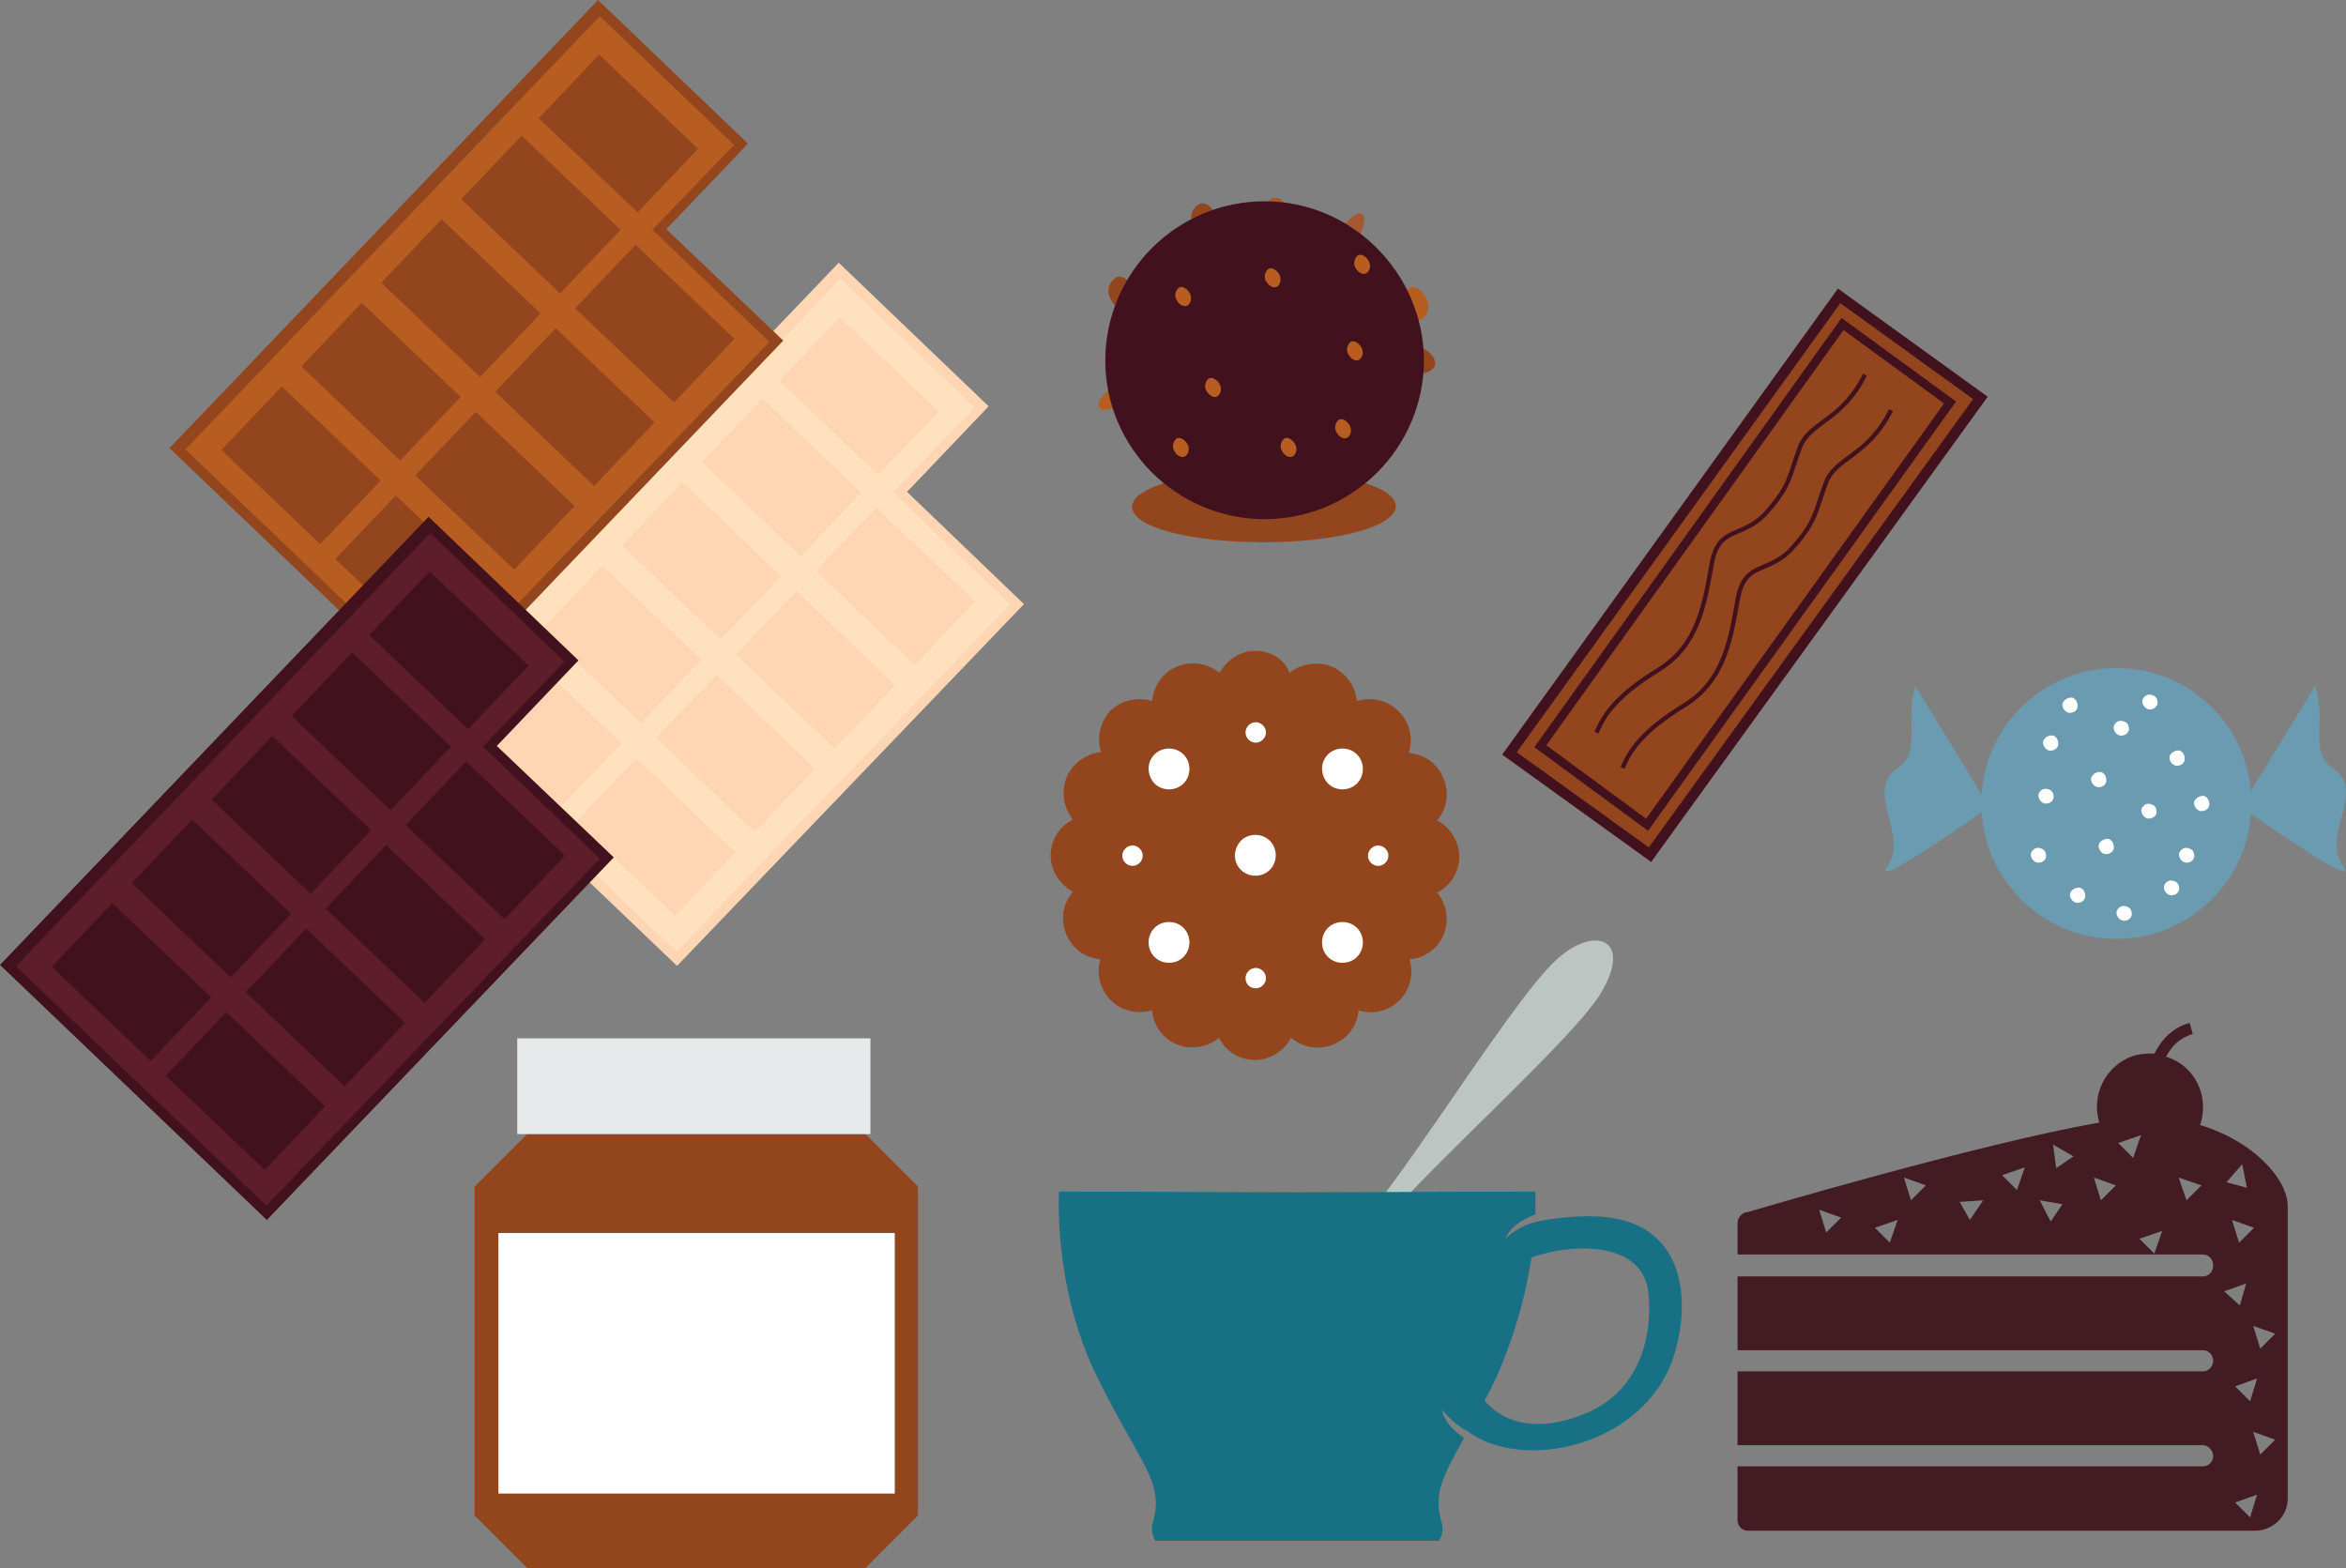 <?xml version="1.0" encoding="utf-8"?>
<!-- Generator: Adobe Illustrator 23.0.3, SVG Export Plug-In . SVG Version: 6.00 Build 0)  -->
<svg version="1.1" id="Calque_1" xmlns="http://www.w3.org/2000/svg" xmlns:xlink="http://www.w3.org/1999/xlink" x="0px" y="0px"
	 viewBox="0 0 298.9 199.8" style="enable-background:new 0 0 298.9 199.8;" xml:space="preserve">
<rect x="0" y="0" width="298.9" height="199.8" fill="#808080" stroke="none"/>
<style type="text/css">
	.st0{fill:#FFD6B3;}
	.st1{fill:#FFE1BD;}
	.st2{clip-path:url(#SVGID_2_);}
	.st3{fill:#6A9BB0;}
	.st4{fill:#FFFFFF;}
	.st5{fill:#93461D;}
	.st6{fill:none;stroke:#42111E;stroke-width:1.332;}
	.st7{fill:none;stroke:#42111E;stroke-width:1.1;}
	.st8{clip-path:url(#SVGID_4_);}
	.st9{fill:none;stroke:#42111E;stroke-width:0.55;}
	.st10{fill:#A45933;}
	.st11{fill:#B75D22;}
	.st12{fill:#42111E;}
	.st13{fill:#5D1D2B;}
	.st14{clip-path:url(#SVGID_6_);}
	.st15{fill:#BDC5C3;}
	.st16{fill:#187084;}
	.st17{fill:#E7EAEA;}
	.st18{clip-path:url(#SVGID_8_);}
	.st19{fill:#431C23;}
</style>
<g id="Fabrication" transform="translate(0 0)">
	<g id="Groupe_874" transform="translate(52.262 33.471)">
		<path id="Tracé_1406" class="st0" d="M63.3,29.2l14.9,14.3L34,89.6L0,57.1L54.6,0l19.1,18.3L63.3,29.2z"/>
	</g>
	<g id="Groupe_875" transform="translate(54.285 35.537)">
		<path id="Tracé_1407" class="st1" d="M59.5,27.2l14.9,14.3L31.9,85.7L0,55.2L52.8,0l17.1,16.4L59.5,27.2z"/>
	</g>
	<g id="Groupe_876" transform="translate(58.866 82.703)">
		<path id="Tracé_1408" class="st0" d="M20.3,12l-7.7,8.1L0,8.1L7.7,0L20.3,12z"/>
	</g>
	<g id="Groupe_877" transform="translate(73.386 96.594)">
		<path id="Tracé_1409" class="st0" d="M20.3,12l-7.7,8.1L0,8.1L7.7,0L20.3,12z"/>
	</g>
	<g id="Groupe_878" transform="translate(69.053 72.055)">
		<path id="Tracé_1410" class="st0" d="M20.3,12l-7.7,8.1L0,8.1L7.7,0L20.3,12z"/>
	</g>
	<g id="Groupe_879" transform="translate(83.573 85.946)">
		<path id="Tracé_1411" class="st0" d="M20.3,12l-7.7,8.1L0,8.1L7.7,0L20.3,12z"/>
	</g>
	<g id="Groupe_880" transform="translate(79.239 61.407)">
		<path id="Tracé_1412" class="st0" d="M20.3,12l-7.7,8.1L0,8.1L7.7,0L20.3,12z"/>
	</g>
	<g id="Groupe_881" transform="translate(93.759 75.298)">
		<path id="Tracé_1413" class="st0" d="M20.3,12l-7.7,8.1L0,8.1L7.7,0L20.3,12z"/>
	</g>
	<g id="Groupe_882" transform="translate(89.425 50.759)">
		<path id="Tracé_1414" class="st0" d="M20.3,12l-7.7,8.1L0,8.1L7.7,0L20.3,12z"/>
	</g>
	<g id="Groupe_883" transform="translate(99.303 40.433)">
		<path id="Tracé_1415" class="st0" d="M20.3,12l-7.7,8.1L0,8.1L7.7,0L20.3,12z"/>
	</g>
	<g id="Groupe_884" transform="translate(103.946 64.649)">
		<path id="Tracé_1416" class="st0" d="M20.3,12l-7.7,8.1L0,8.1L7.7,0L20.3,12z"/>
	</g>
	<g>
		<defs>
			<rect id="SVGID_1_" y="0" width="298.9" height="199.8"/>
		</defs>
		<clipPath id="SVGID_2_">
			<use xlink:href="#SVGID_1_"  style="overflow:visible;"/>
		</clipPath>
		<g id="Groupe_903" transform="translate(0 0)" class="st2">
			<g id="Groupe_885" transform="translate(252.436 85.125)">
				<path id="Tracé_1417" class="st3" d="M17.2,34.5c9.5,0,17.2-7.7,17.2-17.2c0,0,0,0,0,0C34.5,7.7,26.8,0,17.2,0l0,0
					C7.7,0,0,7.7,0,17.2C0,26.8,7.7,34.5,17.2,34.5C17.2,34.5,17.2,34.5,17.2,34.5"/>
			</g>
			<g id="Groupe_886" transform="translate(285.55 87.42)">
				<path id="Tracé_1418" class="st3" d="M9.4,0c1.5,4.4-0.8,8.3,2.2,10.4c4.5,3-1.5,8.5,1.4,12.6c2.2,3.2-13-7.6-13-7.6L9.4,0z"/>
			</g>
			<g id="Groupe_887" transform="translate(240.142 87.42)">
				<path id="Tracé_1419" class="st3" d="M3.9,0C2.5,4.4,4.7,8.3,1.7,10.4c-4.5,3,1.5,8.5-1.4,12.6c-2.2,3.2,13-7.6,13-7.6L3.9,0z"
					/>
			</g>
			<g id="Groupe_888" transform="translate(260.317 93.718)">
				<path id="Tracé_1420" class="st4" d="M0.7,1.9C0.2,1.7-0.1,1.2,0,0.7c0,0,0,0,0,0C0.2,0.2,0.8-0.1,1.3,0C1.8,0.2,2,0.8,1.9,1.3
					C1.7,1.8,1.2,2,0.7,1.9"/>
			</g>
			<g id="Groupe_889" transform="translate(259.728 100.463)">
				<path id="Tracé_1421" class="st4" d="M0.7,1.9C0.2,1.7-0.1,1.2,0,0.7c0,0,0,0,0,0c0.2-0.5,0.7-0.8,1.2-0.6
					C1.8,0.2,2,0.8,1.9,1.3C1.7,1.8,1.2,2,0.7,1.9"/>
			</g>
			<g id="Groupe_890" transform="translate(266.44 98.373)">
				<path id="Tracé_1422" class="st4" d="M0.7,1.9C0.2,1.7-0.1,1.2,0,0.7c0,0,0,0,0,0C0.2,0.2,0.8-0.1,1.3,0c0,0,0,0,0,0
					C1.8,0.2,2,0.8,1.9,1.3C1.7,1.8,1.2,2,0.7,1.9"/>
			</g>
			<g id="Groupe_891" transform="translate(272.845 102.37)">
				<path id="Tracé_1423" class="st4" d="M0.7,1.9C0.2,1.7-0.1,1.2,0,0.7c0,0,0,0,0,0c0.2-0.5,0.7-0.8,1.2-0.6
					C1.8,0.2,2,0.8,1.9,1.3C1.7,1.8,1.2,2,0.7,1.9"/>
			</g>
			<g id="Groupe_892" transform="translate(267.399 106.9)">
				<path id="Tracé_1424" class="st4" d="M0.7,1.9C0.2,1.7-0.1,1.2,0,0.7c0,0,0,0,0,0C0.2,0.2,0.8-0.1,1.3,0c0,0,0,0,0,0
					C1.8,0.2,2,0.8,1.9,1.3c0,0,0,0,0,0C1.7,1.8,1.2,2,0.7,1.9C0.7,1.9,0.7,1.9,0.7,1.9"/>
			</g>
			<g id="Groupe_893" transform="translate(258.768 107.988)">
				<path id="Tracé_1425" class="st4" d="M0.7,1.9C0.2,1.7-0.1,1.2,0,0.7c0,0,0,0,0,0c0.2-0.5,0.7-0.8,1.2-0.6
					C1.8,0.2,2,0.8,1.9,1.3C1.7,1.8,1.2,2,0.7,1.9"/>
			</g>
			<g id="Groupe_894" transform="translate(269.681 115.389)">
				<path id="Tracé_1426" class="st4" d="M0.7,1.9C0.2,1.7-0.1,1.2,0,0.7c0,0,0,0,0,0c0.2-0.5,0.7-0.8,1.2-0.6
					C1.8,0.2,2,0.8,1.9,1.3C1.7,1.8,1.2,2,0.7,1.9"/>
			</g>
			<g id="Groupe_895" transform="translate(263.746 113.11)">
				<path id="Tracé_1427" class="st4" d="M0.7,1.9C0.2,1.7-0.1,1.2,0,0.7c0,0,0,0,0,0C0.2,0.2,0.8-0.1,1.3,0C1.8,0.2,2,0.8,1.9,1.3
					C1.7,1.8,1.2,2,0.7,1.9"/>
			</g>
			<g id="Groupe_896" transform="translate(277.644 107.989)">
				<path id="Tracé_1428" class="st4" d="M0.7,1.9C0.2,1.7-0.1,1.2,0,0.7c0,0,0,0,0,0c0.2-0.5,0.7-0.8,1.2-0.6
					C1.8,0.2,2,0.8,1.9,1.3C1.7,1.8,1.2,2,0.7,1.9C0.7,1.9,0.7,1.9,0.7,1.9"/>
			</g>
			<g id="Groupe_897" transform="translate(275.724 112.151)">
				<path id="Tracé_1429" class="st4" d="M0.7,1.9C0.2,1.7-0.1,1.2,0,0.7c0,0,0,0,0,0c0.2-0.5,0.7-0.8,1.2-0.6
					C1.8,0.2,2,0.8,1.9,1.3C1.7,1.8,1.2,2,0.7,1.9"/>
			</g>
			<g id="Groupe_898" transform="translate(279.563 101.422)">
				<path id="Tracé_1430" class="st4" d="M0.7,1.9C0.2,1.7-0.1,1.2,0,0.7c0,0,0,0,0,0C0.2,0.2,0.8-0.1,1.3,0c0,0,0,0,0,0
					C1.8,0.2,2,0.8,1.9,1.3c0,0,0,0,0,0C1.7,1.8,1.2,2,0.7,1.9C0.7,1.9,0.7,1.9,0.7,1.9"/>
			</g>
			<g id="Groupe_899" transform="translate(276.426 95.638)">
				<path id="Tracé_1431" class="st4" d="M0.7,1.9C0.2,1.7-0.1,1.2,0,0.7c0,0,0,0,0,0C0.2,0.2,0.8-0.1,1.3,0c0,0,0,0,0,0
					C1.8,0.2,2,0.8,1.9,1.3c0,0,0,0,0,0C1.7,1.8,1.2,2,0.7,1.9"/>
			</g>
			<g id="Groupe_900" transform="translate(262.786 88.902)">
				<path id="Tracé_1432" class="st4" d="M0.7,1.9C0.2,1.7-0.1,1.2,0,0.7c0,0,0,0,0,0C0.2,0.2,0.8-0.1,1.3,0C1.8,0.2,2,0.8,1.9,1.3
					c0,0,0,0,0,0C1.7,1.8,1.2,2,0.7,1.9"/>
			</g>
			<g id="Groupe_901" transform="translate(269.319 91.799)">
				<path id="Tracé_1433" class="st4" d="M0.7,1.9C0.2,1.7-0.1,1.2,0,0.7c0,0,0,0,0,0c0.2-0.5,0.7-0.8,1.2-0.6
					C1.8,0.2,2,0.8,1.9,1.3C1.7,1.8,1.2,2,0.7,1.9C0.7,1.9,0.7,1.9,0.7,1.9"/>
			</g>
			<g id="Groupe_902" transform="translate(272.972 88.46)">
				<path id="Tracé_1434" class="st4" d="M0.7,1.9C0.2,1.7-0.1,1.2,0,0.7c0,0,0,0,0,0c0.2-0.5,0.7-0.8,1.2-0.6
					C1.8,0.2,2,0.8,1.9,1.3C1.7,1.8,1.2,2,0.7,1.9C0.7,1.9,0.7,1.9,0.7,1.9"/>
			</g>
		</g>
	</g>
	<g id="Groupe_904" transform="translate(192.321 37.697)">
		<path id="Tracé_1436" class="st5" d="M17.9,71.2L0,58.3L42,0L60,13L17.9,71.2z"/>
	</g>
	<g id="Groupe_905" transform="translate(192.321 37.697)">
		<path id="Tracé_1437" class="st6" d="M17.9,71.2L0,58.3L42,0L60,13L17.9,71.2z"/>
	</g>
	<g id="Groupe_906" transform="translate(196.253 41.282)">
		<path id="Tracé_1438" class="st5" d="M52.2,10L13.6,63.8L0,53.8L38.5,0L52.2,10z"/>
	</g>
	<g id="Groupe_907" transform="translate(196.253 41.282)">
		<path id="Tracé_1439" class="st7" d="M52.2,10L13.6,63.8L0,53.8L38.5,0L52.2,10z"/>
	</g>
	<g>
		<defs>
			<rect id="SVGID_3_" y="0" width="298.9" height="199.8"/>
		</defs>
		<clipPath id="SVGID_4_">
			<use xlink:href="#SVGID_3_"  style="overflow:visible;"/>
		</clipPath>
		<g id="Groupe_927" transform="translate(0 0)" class="st8">
			<g id="Groupe_908" transform="translate(203.407 47.744)">
				<path id="Tracé_1440" class="st9" d="M34.2,0c-2.9,5.9-7.1,6-8.3,9.3c-1.3,3.5-1.2,4.8-4.1,8.1c-3.1,3.6-6.2,1.7-7.1,6.6
					s-1.6,10.4-6.8,13.6S1,43.2,0,45.6"/>
			</g>
			<g id="Groupe_909" transform="translate(206.725 52.249)">
				<path id="Tracé_1441" class="st9" d="M34.2,0c-2.9,5.9-7.1,6-8.3,9.3c-1.3,3.5-1.2,4.8-4.1,8.1c-3.1,3.6-6.2,1.7-7.1,6.6
					c-0.9,4.9-1.6,10.4-6.8,13.6S1,43.2,0,45.6"/>
			</g>
			<g id="Groupe_910" transform="translate(144.237 59.992)">
				<path id="Tracé_1442" class="st5" d="M16.8,9.1c9.3,0,16.8-2,16.8-4.6S26.1,0,16.8,0S0,2,0,4.6S7.5,9.1,16.8,9.1"/>
			</g>
			<g id="Groupe_911" transform="translate(169.735 27.263)">
				<path id="Tracé_1443" class="st10" d="M0.3,5.7c0.6,0.4,1.9-0.6,2.8-2.2s1.3-3.1,0.7-3.5S2,0.7,1,2.2S-0.3,5.4,0.3,5.7"/>
			</g>
			<g id="Groupe_912" transform="translate(139.939 48.191)">
				<path id="Tracé_1444" class="st11" d="M0.1,3.7C0.4,4.3,2,4,3.6,3.1s2.6-2.2,2.2-2.8S3.9,0,2.3,0.9S-0.3,3.1,0.1,3.7"/>
			</g>
			<g id="Groupe_913" transform="translate(151.818 25.877)">
				<path id="Tracé_1445" class="st5" d="M2.3,4.2c0.9-0.5,1.3-1.6,0.8-2.5C2.7,0.5,1.8-0.2,1,0.1C0.1,0.6-0.3,1.7,0.1,2.6
					C0.5,3.7,1.5,4.4,2.3,4.2"/>
			</g>
			<g id="Groupe_914" transform="translate(161.08 25.149)">
				<path id="Tracé_1446" class="st10" d="M2.3,4.2c0.9-0.5,1.3-1.6,0.8-2.5C2.7,0.5,1.8-0.2,1,0.1C0.1,0.6-0.3,1.7,0.1,2.6
					C0.5,3.7,1.5,4.4,2.3,4.2"/>
			</g>
			<g id="Groupe_915" transform="translate(178.671 44.241)">
				<path id="Tracé_1447" class="st5" d="M4.1,2.5c0.3-0.8-0.3-1.8-1.4-2.3C1.8-0.3,0.6,0,0.1,0.8c-0.3,0.8,0.3,1.8,1.4,2.3
					C2.4,3.6,3.5,3.3,4.1,2.5"/>
			</g>
			<g id="Groupe_916" transform="translate(178.671 36.566)">
				<path id="Tracé_1448" class="st11" d="M2.3,4.2c0.9-0.5,1.3-1.6,0.8-2.5C2.7,0.5,1.8-0.2,1,0.1C0.1,0.6-0.3,1.7,0.1,2.6
					C0.5,3.7,1.5,4.4,2.3,4.2"/>
			</g>
			<g id="Groupe_917" transform="translate(141.264 35.216)">
				<path id="Tracé_1449" class="st5" d="M2.3,4.2c0.9-0.5,1.3-1.6,0.8-2.5C2.7,0.5,1.8-0.2,1,0.1C0.1,0.6-0.3,1.7,0.1,2.6
					C0.5,3.7,1.5,4.4,2.3,4.2"/>
			</g>
			<g id="Groupe_918" transform="translate(140.824 25.646)">
				<path id="Tracé_1450" class="st12" d="M20.3,40.5c11.2,0,20.3-9.1,20.3-20.3C40.5,9.1,31.4,0,20.3,0l0,0C9.1,0,0,9.1,0,20.3
					C0,31.4,9.1,40.5,20.3,40.5"/>
			</g>
			<g id="Groupe_919" transform="translate(153.548 48.268)">
				<path id="Tracé_1451" class="st11" d="M0.2,1.6c0.4,0.6,1,0.9,1.4,0.6c0.5-0.4,0.5-1.1,0.2-1.6c-0.4-0.6-1-0.9-1.4-0.6
					C-0.1,0.5-0.1,1.2,0.2,1.6"/>
			</g>
			<g id="Groupe_920" transform="translate(149.451 55.911)">
				<path id="Tracé_1452" class="st11" d="M0.2,1.6c0.3,0.6,1,0.9,1.4,0.6c0.5-0.4,0.5-1.1,0.2-1.6c-0.4-0.6-1-0.9-1.4-0.6
					C-0.1,0.5-0.1,1.2,0.2,1.6"/>
			</g>
			<g id="Groupe_921" transform="translate(170.116 53.526)">
				<path id="Tracé_1453" class="st11" d="M0.2,1.6c0.3,0.6,1,0.9,1.4,0.6c0.5-0.4,0.5-1.1,0.2-1.6c-0.4-0.6-1-0.9-1.4-0.6
					C-0.1,0.5-0.1,1.2,0.2,1.6"/>
			</g>
			<g id="Groupe_922" transform="translate(163.17 55.911)">
				<path id="Tracé_1454" class="st11" d="M0.2,1.6c0.3,0.6,1,0.9,1.4,0.6c0.5-0.4,0.5-1.1,0.2-1.6c-0.4-0.6-1-0.9-1.4-0.6
					C-0.1,0.5-0.1,1.2,0.2,1.6"/>
			</g>
			<g id="Groupe_923" transform="translate(161.146 34.297)">
				<path id="Tracé_1455" class="st11" d="M0.2,1.6c0.4,0.6,1,0.9,1.4,0.6c0.5-0.4,0.5-1.1,0.2-1.6c-0.4-0.6-1-0.9-1.4-0.6
					C-0.1,0.5-0.1,1.2,0.2,1.6"/>
			</g>
			<g id="Groupe_924" transform="translate(172.544 32.578)">
				<path id="Tracé_1456" class="st11" d="M0.2,1.6c0.3,0.6,1,0.9,1.4,0.6c0.5-0.4,0.5-1.1,0.2-1.6c-0.4-0.6-1-0.9-1.4-0.6
					C-0.1,0.5-0.1,1.2,0.2,1.6"/>
			</g>
			<g id="Groupe_925" transform="translate(171.627 43.601)">
				<path id="Tracé_1457" class="st11" d="M0.2,1.6c0.3,0.6,1,0.9,1.4,0.6c0.5-0.4,0.5-1.1,0.2-1.6c-0.4-0.6-1-0.9-1.4-0.6
					C-0.1,0.5-0.1,1.2,0.2,1.6"/>
			</g>
			<g id="Groupe_926" transform="translate(149.747 36.681)">
				<path id="Tracé_1458" class="st11" d="M0.2,1.6c0.3,0.6,1,0.9,1.4,0.6c0.5-0.4,0.5-1.1,0.2-1.6c-0.4-0.6-1-0.9-1.4-0.6
					C-0.1,0.5-0.1,1.2,0.2,1.6"/>
			</g>
		</g>
	</g>
	<g id="Groupe_928" transform="translate(21.595)">
		<path id="Tracé_1460" class="st5" d="M54.6,0L0,57.1l34,32.5l44.2-46.2L63.3,29.2l10.4-10.9L54.6,0z"/>
	</g>
	<g id="Groupe_929" transform="translate(23.62 2.065)">
		<path id="Tracé_1461" class="st11" d="M59.5,27.2l14.9,14.3L31.9,85.7L0,55.2L52.8,0l17.1,16.4L59.5,27.2z"/>
	</g>
	<g id="Groupe_930" transform="translate(28.2 49.231)">
		<path id="Tracé_1462" class="st5" d="M20.3,12l-7.7,8.1L0,8.1L7.7,0L20.3,12z"/>
	</g>
	<g id="Groupe_931" transform="translate(42.721 63.122)">
		<path id="Tracé_1463" class="st5" d="M20.3,12l-7.7,8.1L0,8.1L7.7,0L20.3,12z"/>
	</g>
	<g id="Groupe_932" transform="translate(38.387 38.583)">
		<path id="Tracé_1464" class="st5" d="M20.3,12l-7.7,8.1L0,8.1L7.7,0L20.3,12z"/>
	</g>
	<g id="Groupe_933" transform="translate(52.907 52.473)">
		<path id="Tracé_1465" class="st5" d="M20.3,12l-7.7,8.1L0,8.1L7.7,0L20.3,12z"/>
	</g>
	<g id="Groupe_934" transform="translate(48.573 27.934)">
		<path id="Tracé_1466" class="st5" d="M20.3,12l-7.7,8.1L0,8.1L7.7,0L20.3,12z"/>
	</g>
	<g id="Groupe_935" transform="translate(63.093 41.825)">
		<path id="Tracé_1467" class="st5" d="M20.3,12l-7.7,8.1L0,8.1L7.7,0L20.3,12z"/>
	</g>
	<g id="Groupe_936" transform="translate(58.76 17.286)">
		<path id="Tracé_1468" class="st5" d="M20.3,12l-7.7,8.1L0,8.1L7.7,0L20.3,12z"/>
	</g>
	<g id="Groupe_937" transform="translate(68.637 6.961)">
		<path id="Tracé_1469" class="st5" d="M20.3,12l-7.7,8.1L0,8.1L7.7,0L20.3,12z"/>
	</g>
	<g id="Groupe_938" transform="translate(73.28 31.177)">
		<path id="Tracé_1470" class="st5" d="M20.3,12l-7.7,8.1L0,8.1L7.7,0L20.3,12z"/>
	</g>
	<g id="Groupe_939" transform="translate(0 65.843)">
		<path id="Tracé_1471" class="st12" d="M0,57.1l34,32.5l44.2-46.2L63.3,29.2l10.4-10.9L54.6,0L0,57.1z"/>
	</g>
	<g id="Groupe_940" transform="translate(2.024 67.908)">
		<path id="Tracé_1472" class="st13" d="M59.5,27.2l14.9,14.3L31.9,85.7L0,55.2L52.8,0l17.1,16.4L59.5,27.2z"/>
	</g>
	<g id="Groupe_941" transform="translate(6.605 115.074)">
		<path id="Tracé_1473" class="st12" d="M20.3,12l-7.7,8.1L0,8.1L7.7,0L20.3,12z"/>
	</g>
	<g id="Groupe_942" transform="translate(21.125 128.965)">
		<path id="Tracé_1474" class="st12" d="M20.3,12l-7.7,8.1L0,8.1L7.7,0L20.3,12z"/>
	</g>
	<g id="Groupe_943" transform="translate(16.791 104.426)">
		<path id="Tracé_1475" class="st12" d="M20.3,12l-7.7,8.1L0,8.1L7.7,0L20.3,12z"/>
	</g>
	<g id="Groupe_944" transform="translate(31.312 118.316)">
		<path id="Tracé_1476" class="st12" d="M20.3,12l-7.7,8.1L0,8.1L7.7,0L20.3,12z"/>
	</g>
	<g id="Groupe_945" transform="translate(26.978 93.777)">
		<path id="Tracé_1477" class="st12" d="M20.3,12l-7.7,8.1L0,8.1L7.7,0L20.3,12z"/>
	</g>
	<g id="Groupe_946" transform="translate(41.498 107.668)">
		<path id="Tracé_1478" class="st12" d="M20.3,12l-7.7,8.1L0,8.1L7.7,0L20.3,12z"/>
	</g>
	<g id="Groupe_947" transform="translate(37.164 83.13)">
		<path id="Tracé_1479" class="st12" d="M20.3,12l-7.7,8.1L0,8.1L7.7,0L20.3,12z"/>
	</g>
	<g id="Groupe_948" transform="translate(47.042 72.804)">
		<path id="Tracé_1480" class="st12" d="M20.3,12l-7.7,8.1L0,8.1L7.7,0L20.3,12z"/>
	</g>
	<g id="Groupe_949" transform="translate(51.685 97.02)">
		<path id="Tracé_1481" class="st12" d="M20.3,12l-7.7,8.1L0,8.1L7.7,0L20.3,12z"/>
	</g>
	<g>
		<defs>
			<rect id="SVGID_5_" y="0" width="298.9" height="199.8"/>
		</defs>
		<clipPath id="SVGID_6_">
			<use xlink:href="#SVGID_5_"  style="overflow:visible;"/>
		</clipPath>
		<g id="Groupe_952" transform="translate(0 0)" class="st14">
			<g id="Groupe_950" transform="translate(153.954 119.854)">
				<path id="Tracé_1482" class="st15" d="M50,6.7c-4.5,7.4-31.5,30.4-30.4,33.7c0.8,2.3,1.1,3,0.9,5.4c-0.1,1.6-0.6,3.2-1.4,4.7
					c-2.4,4.5-10.6,11.1-17,8.9c-0.4-0.2-0.8-0.5-1.1-0.9c-3.3-5.9,1.8-15,5.8-18.2c1.3-1,2.8-1.8,4.4-2.2c2.4-0.7,3-0.5,5.5-0.1
					c3.4,0.5,21.4-30.2,27.9-35.8C49.4-2,54.1-0.1,50,6.7"/>
			</g>
			<g id="Groupe_951" transform="translate(134.929 151.82)">
				<path id="Tracé_1483" class="st16" d="M0,0c0,0-0.8,12.1,4.8,23.5S13.4,36.9,12,42c-0.3,0.8-0.2,1.8,0.3,2.5h36.1
					c0.5-0.7,0.6-1.7,0.3-2.5c-1-3.6,0.2-5.7,2.9-10.6c-1.4-1-2.6-2.2-2.8-3.6c0.9,1.1,2,2.1,3.2,2.7c7.1,5.4,23.1,1.9,26.5-10.1
					c1.4-4.8,1.5-11.5-3-15c-2.7-2.1-6.4-2.4-9.7-2.2c-1.7,0.1-3.5,0.3-5.2,0.7C59.2,4.3,57.9,5,56.9,6c0.5-1.4,2-2.4,3.8-3.1
					c0-1.8,0-2.9,0-2.9L30.3,0.1L0,0z M54.2,26.6c0.7-1.3-0.1,0.4,1.6-3.1c2.1-4.8,3.6-9.9,4.4-15.1c5.3-1.9,14.3-2.1,14.9,4.6
					c0.5,4.9-0.8,11.9-7.4,15C62.5,30.4,57.3,30.3,54.2,26.6"/>
			</g>
		</g>
	</g>
	<g id="Groupe_953" transform="translate(60.466 144.486)">
		<path id="Tracé_1485" class="st5" d="M6.7,0L0,6.7v41.9l6.7,6.7h43.1l6.7-6.7V6.7L49.8,0H6.7z"/>
	</g>
	<path id="Tracé_1486" class="st17" d="M65.9,144.5h45v-12.2h-45V144.5z"/>
	<path id="Tracé_1487" class="st4" d="M63.5,190.3H114v-33.2H63.5L63.5,190.3z"/>
	<g>
		<defs>
			<rect id="SVGID_7_" y="0" width="298.9" height="199.8"/>
		</defs>
		<clipPath id="SVGID_8_">
			<use xlink:href="#SVGID_7_"  style="overflow:visible;"/>
		</clipPath>
		<g id="Groupe_957" transform="translate(0 0)" class="st18">
			<g id="Groupe_954" transform="translate(221.377 130.436)">
				<path id="Tracé_1488" class="st19" d="M54.6,4.2c3.6,1.1,5.5,4.9,4.4,8.5c0,0.1-0.1,0.2-0.1,0.2c6.7,2,11.2,6.8,11.2,10.4v37.2
					c0,2.2-1.8,4-4,4.1c0,0,0,0,0,0H1.3c-0.7,0-1.3-0.6-1.3-1.3V25.4c0-0.7,0.6-1.4,1.3-1.4c0,0,29.7-8.8,44.8-11.4
					c-1.1-3.5,0.8-7.3,4.3-8.5c0.7-0.2,1.4-0.3,2.1-0.3c0.2,0,0.4,0,0.6,0c0.2-0.3,0.4-0.7,0.6-1c0.9-1.4,2.3-2.5,3.9-2.9L58,1.3
					c-1.3,0.4-2.4,1.2-3.1,2.4C54.8,3.8,54.7,4,54.6,4.2 M0,29.5v2.7h59.3c0.7,0,1.3-0.6,1.3-1.4s-0.6-1.4-1.3-1.4H0z M0,41.6v2.7
					h59.3c0.7,0,1.3-0.6,1.3-1.4c0-0.7-0.6-1.3-1.3-1.3H0z M0,53.7v2.7h59.3c0.7,0,1.3-0.6,1.3-1.3c0-0.7-0.6-1.4-1.3-1.4H0z
					 M38.5,22.5l1.4,2.7l1.5-2.2L38.5,22.5z M45.4,19.6l0.9,2.9l1.9-1.9L45.4,19.6z M36.6,18.3l-2.9,1l1.9,1.9L36.6,18.3z
					 M31.3,22.5l-3,0.2l1.3,2.3L31.3,22.5z M20.4,25l-2.9,1l1.9,1.9L20.4,25z M21.2,19.6l0.9,2.9l1.9-1.9L21.2,19.6z M64.3,17.9
					l-2,2.3l2.6,0.7L64.3,17.9z M10.4,23.7l0.9,2.9l1.9-1.9L10.4,23.7z M54.1,26.4l-2.9,1l1.9,1.9L54.1,26.4z M51.4,14.2l-2.9,1
					l1.9,1.9L51.4,14.2z M40.2,15.4l0.4,3l2.2-1.5L40.2,15.4z M56.2,19.6l1,2.9l1.9-1.9L56.2,19.6z M63,25l0.9,2.9l1.9-1.9L63,25z
					 M65.7,38.5l0.9,2.9l1.9-1.9L65.7,38.5z M65.7,52l0.9,2.9l1.9-1.9L65.7,52z M66.2,45.2l-2.8,1l1.9,1.9L66.2,45.2z M66.2,60
					l-2.8,1l1.9,1.9L66.2,60z M64.8,33.1L62,34.1l2,1.8L64.8,33.1z"/>
			</g>
			<g id="Groupe_955" transform="translate(138.385 86.032)">
				<path id="Tracé_1489" class="st4" d="M22,44.9c12.3-0.1,22.1-10.2,22-22.4C44.1,10.2,34.3,0.1,22,0C9.7,0.1-0.1,10.2,0,22.4
					C-0.1,34.7,9.7,44.8,22,44.9"/>
			</g>
			<g id="Groupe_956" transform="translate(133.892 82.926)">
				<path id="Tracé_1490" class="st5" d="M2.8,30.7c-1.9,2.2-1.6,5.5,0.6,7.4c0.8,0.7,1.8,1.1,2.9,1.2C5.5,42,7,45,9.8,45.8
					c1,0.3,2.1,0.3,3.1,0c0.2,2.9,2.8,5,5.6,4.7c1.1-0.1,2.1-0.5,2.9-1.2c1.3,2.6,4.5,3.6,7,2.2c1-0.5,1.7-1.3,2.2-2.2
					c2.2,1.9,5.5,1.6,7.4-0.6c0.7-0.8,1.1-1.8,1.2-2.9c2.7,0.9,5.7-0.7,6.5-3.4c0.3-1,0.3-2.1,0-3.1c2.9-0.2,5-2.8,4.7-5.6
					c-0.1-1.1-0.5-2.1-1.2-2.9c2.6-1.3,3.6-4.5,2.2-7c-0.5-1-1.3-1.7-2.2-2.2c1.3-1.5,1.6-3.6,0.8-5.4c-0.7-1.8-2.4-3-4.4-3.2
					c0.6-1.9,0.1-3.9-1.3-5.3c-1.4-1.4-3.4-1.9-5.3-1.3c-0.2-1.9-1.4-3.6-3.2-4.4c-1.8-0.7-3.9-0.4-5.4,0.8C29.8,1.1,28,0,26.1,0
					c-1.9,0-3.7,1.1-4.6,2.8C20,1.6,17.9,1.2,16.1,2c-1.8,0.7-3,2.4-3.2,4.4C11.1,5.8,9,6.3,7.6,7.6C6.3,9,5.8,11,6.4,12.9
					c-1.9,0.2-3.6,1.4-4.4,3.2c-0.7,1.8-0.4,3.9,0.8,5.4c-2.6,1.3-3.6,4.5-2.2,7C1.1,29.4,1.9,30.2,2.8,30.7 M40.4,26.1
					c0-0.7,0.6-1.3,1.3-1.3c0.7,0,1.3,0.6,1.3,1.3c0,0.7-0.6,1.3-1.3,1.3l0,0C41,27.4,40.4,26.8,40.4,26.1 M35.3,35.3
					c1-1,2.7-1,3.7,0c1,1,1,2.7,0,3.7c-1,1-2.7,1-3.7,0C34.3,38,34.3,36.3,35.3,35.3 M35.3,13.2c1-1,2.7-1,3.7,0c1,1,1,2.7,0,3.7
					c-1,1-2.7,1-3.7,0C34.3,15.8,34.3,14.2,35.3,13.2 M27.4,10.4c0,0.7-0.6,1.3-1.3,1.3c-0.7,0-1.3-0.6-1.3-1.3
					c0-0.7,0.6-1.3,1.3-1.3C26.8,9.1,27.4,9.7,27.4,10.4 M24.8,41.7c0-0.7,0.6-1.3,1.3-1.3s1.3,0.6,1.3,1.3c0,0.7-0.6,1.3-1.3,1.3
					c0,0,0,0,0,0C25.4,43,24.8,42.5,24.8,41.7 M24.2,24.2c1-1,2.7-1,3.7,0s1,2.7,0,3.7c-1,1-2.7,1-3.7,0
					C23.2,26.9,23.2,25.3,24.2,24.2C24.2,24.2,24.2,24.2,24.2,24.2 M13.2,35.3c1-1,2.7-1,3.7,0c1,1,1,2.7,0,3.7c-1,1-2.7,1-3.7,0
					C12.2,38,12.2,36.3,13.2,35.3 M13.2,13.2c1-1,2.7-1,3.7,0c1,1,1,2.7,0,3.7c-1,1-2.7,1-3.7,0C12.2,15.8,12.2,14.2,13.2,13.2
					 M9.1,26.1c0-0.7,0.6-1.3,1.3-1.3c0.7,0,1.3,0.6,1.3,1.3c0,0.7-0.6,1.3-1.3,1.3C9.7,27.4,9.1,26.8,9.1,26.1L9.1,26.1"/>
			</g>
		</g>
	</g>
</g>
</svg>
